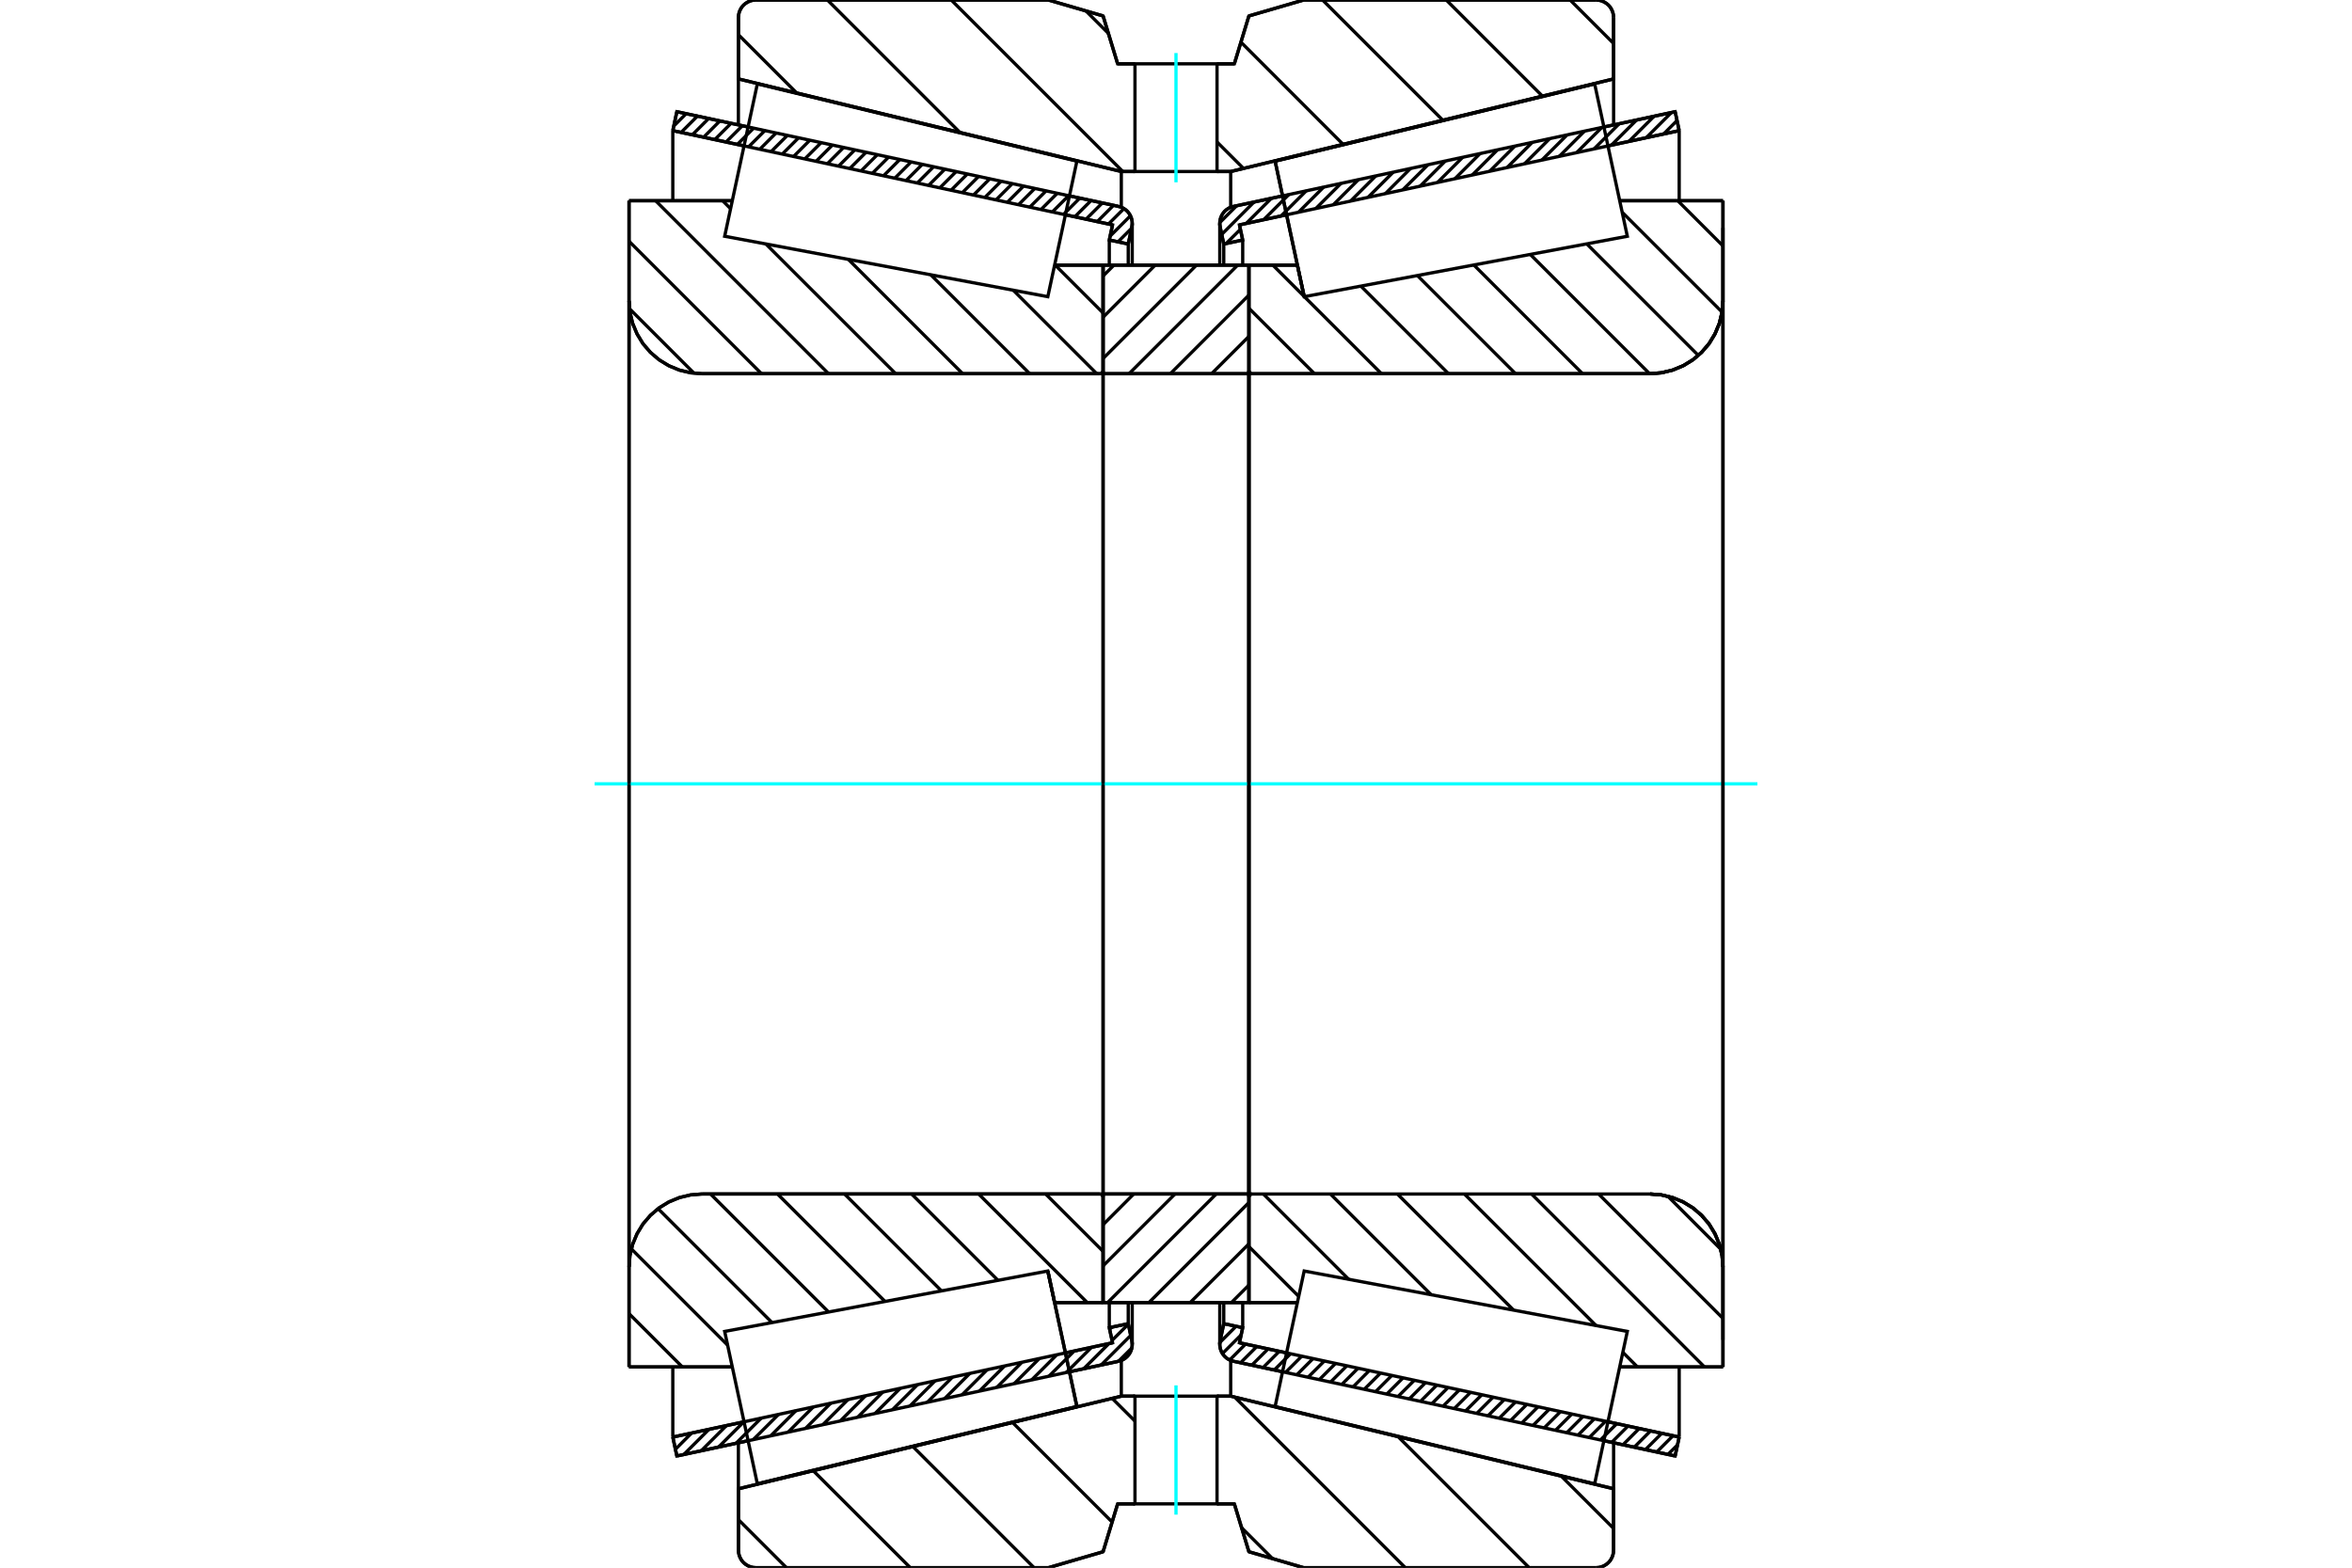 <?xml version="1.0" standalone="no"?>
<!DOCTYPE svg PUBLIC "-//W3C//DTD SVG 1.1//EN"
	"http://www.w3.org/Graphics/SVG/1.1/DTD/svg11.dtd">
<svg xmlns="http://www.w3.org/2000/svg" height="100%" width="100%" viewBox="0 0 36000 24000">
	<rect x="-1800" y="-1200" width="39600" height="26400" style="fill:#FFF"/>
	<g style="fill:none; fill-rule:evenodd" transform="matrix(1 0 0 1 0 0)">
		<g style="fill:none; stroke:#000; stroke-width:50; shape-rendering:geometricPrecision">
			<line x1="19631" y1="21001" x2="18880" y2="20840"/>
			<line x1="25640" y1="22290" x2="24550" y2="22056"/>
			<line x1="25702" y1="22000" x2="25640" y2="22290"/>
			<line x1="24612" y1="21767" x2="25702" y2="22000"/>
			<line x1="18971" y1="20557" x2="19693" y2="20712"/>
			<line x1="19021" y1="20326" x2="18971" y2="20557"/>
			<line x1="18731" y1="20264" x2="19021" y2="20326"/>
			<line x1="18676" y1="20524" x2="18731" y2="20264"/>
			<polyline points="18676,20524 18671,20552 18670,20580 18673,20620 18682,20659 18697,20697 18717,20731 18742,20763 18772,20790 18805,20812 18842,20829 18880,20840"/>
			<line x1="24550" y1="1944" x2="25640" y2="1710"/>
			<line x1="18880" y1="3160" x2="19631" y2="2999"/>
			<polyline points="18880,3160 18842,3171 18805,3188 18772,3210 18742,3237 18717,3269 18697,3303 18682,3341 18673,3380 18670,3420 18671,3448 18676,3476"/>
			<line x1="18731" y1="3736" x2="18676" y2="3476"/>
			<line x1="19021" y1="3674" x2="18731" y2="3736"/>
			<line x1="18971" y1="3443" x2="19021" y2="3674"/>
			<line x1="19693" y1="3288" x2="18971" y2="3443"/>
			<line x1="25702" y1="2000" x2="24612" y2="2233"/>
			<line x1="25640" y1="1710" x2="25702" y2="2000"/>
			<line x1="18731" y1="19940" x2="18731" y2="20264"/>
			<line x1="18731" y1="3736" x2="18731" y2="4060"/>
			<line x1="19021" y1="19940" x2="19021" y2="20326"/>
			<line x1="19021" y1="3674" x2="19021" y2="4060"/>
			<line x1="25702" y1="20926" x2="25702" y2="22000"/>
			<line x1="25702" y1="2000" x2="25702" y2="3074"/>
			<line x1="18670" y1="19941" x2="18670" y2="20580"/>
			<line x1="18670" y1="3420" x2="18670" y2="4059"/>
			<line x1="11450" y1="22056" x2="10360" y2="22290"/>
			<line x1="17120" y1="20840" x2="16369" y2="21001"/>
			<polyline points="17120,20840 17158,20829 17195,20812 17228,20790 17258,20763 17283,20731 17303,20697 17318,20659 17327,20620 17330,20580 17329,20552 17324,20524"/>
			<line x1="17269" y1="20264" x2="17324" y2="20524"/>
			<line x1="16979" y1="20326" x2="17269" y2="20264"/>
			<line x1="17029" y1="20557" x2="16979" y2="20326"/>
			<line x1="16307" y1="20712" x2="17029" y2="20557"/>
			<line x1="10298" y1="22000" x2="11388" y2="21767"/>
			<line x1="10360" y1="22290" x2="10298" y2="22000"/>
			<line x1="16369" y1="2999" x2="17120" y2="3160"/>
			<line x1="10360" y1="1710" x2="11450" y2="1944"/>
			<line x1="10298" y1="2000" x2="10360" y2="1710"/>
			<line x1="11388" y1="2233" x2="10298" y2="2000"/>
			<line x1="17029" y1="3443" x2="16307" y2="3288"/>
			<line x1="16979" y1="3674" x2="17029" y2="3443"/>
			<line x1="17269" y1="3736" x2="16979" y2="3674"/>
			<line x1="17324" y1="3476" x2="17269" y2="3736"/>
			<polyline points="17324,3476 17329,3448 17330,3420 17327,3380 17318,3341 17303,3303 17283,3269 17258,3237 17228,3210 17195,3188 17158,3171 17120,3160"/>
			<line x1="16979" y1="4060" x2="16979" y2="3674"/>
			<line x1="16979" y1="20326" x2="16979" y2="19940"/>
			<line x1="10298" y1="3074" x2="10298" y2="2000"/>
			<line x1="10298" y1="22000" x2="10298" y2="20926"/>
			<line x1="17269" y1="4060" x2="17269" y2="3736"/>
			<line x1="17269" y1="20264" x2="17269" y2="19940"/>
			<line x1="17330" y1="4059" x2="17330" y2="3420"/>
			<line x1="17330" y1="20580" x2="17330" y2="19941"/>
			<line x1="19962" y1="4542" x2="19962" y2="4542"/>
			<line x1="19858" y1="4059" x2="19962" y2="4542"/>
			<line x1="19116" y1="4059" x2="19858" y2="4059"/>
			<polyline points="19116,5676 19117,5683 19118,5690 19121,5697 19125,5703 19129,5708 19135,5712 19141,5716 19147,5719 19154,5720 19161,5721"/>
			<line x1="25256" y1="5721" x2="19161" y2="5721"/>
			<polyline points="25256,5721 25430,5707 25601,5666 25763,5599 25912,5508 26045,5394 26159,5261 26250,5111 26317,4950 26358,4779 26372,4605"/>
			<line x1="26372" y1="3073" x2="26372" y2="4605"/>
			<line x1="26372" y1="3073" x2="24792" y2="3073"/>
			<line x1="26372" y1="20927" x2="24792" y2="20927"/>
			<line x1="26372" y1="19395" x2="26372" y2="20927"/>
			<polyline points="26372,19395 26358,19221 26317,19050 26250,18889 26159,18739 26045,18606 25912,18492 25763,18401 25601,18334 25430,18293 25256,18279"/>
			<polyline points="19161,18279 19154,18280 19147,18281 19141,18284 19135,18288 19129,18292 19125,18297 19121,18303 19118,18310 19117,18317 19116,18324"/>
			<line x1="19858" y1="19941" x2="19116" y2="19941"/>
			<line x1="24792" y1="3639" x2="24792" y2="3638"/>
			<line x1="24792" y1="20362" x2="24792" y2="20361"/>
			<line x1="19116" y1="5721" x2="19116" y2="18279"/>
			<polyline points="19116,5676 19117,5683 19118,5690 19121,5697 19125,5703 19129,5708 19135,5712 19141,5716 19147,5719 19154,5720 19161,5721"/>
			<polyline points="19161,18279 19154,18280 19147,18281 19141,18284 19135,18288 19129,18292 19125,18297 19121,18303 19118,18310 19117,18317 19116,18324"/>
			<polyline points="25256,5721 25430,5707 25601,5666 25763,5599 25912,5508 26045,5394 26159,5261 26250,5111 26317,4950 26358,4779 26372,4605"/>
			<polyline points="26372,19395 26358,19221 26317,19050 26250,18889 26159,18739 26045,18606 25912,18492 25763,18401 25601,18334 25430,18293 25256,18279"/>
			<line x1="16038" y1="19458" x2="16038" y2="19458"/>
			<line x1="16142" y1="19941" x2="16038" y2="19458"/>
			<line x1="16884" y1="19941" x2="16142" y2="19941"/>
			<polyline points="16884,18324 16883,18317 16882,18310 16879,18303 16875,18297 16871,18292 16865,18288 16859,18284 16853,18281 16846,18280 16839,18279"/>
			<line x1="10744" y1="18279" x2="16839" y2="18279"/>
			<polyline points="10744,18279 10570,18293 10399,18334 10237,18401 10088,18492 9955,18606 9841,18739 9750,18889 9683,19050 9642,19221 9628,19395"/>
			<line x1="9628" y1="20927" x2="9628" y2="19395"/>
			<line x1="9628" y1="20927" x2="11208" y2="20927"/>
			<line x1="9628" y1="3073" x2="11208" y2="3073"/>
			<line x1="9628" y1="4605" x2="9628" y2="3073"/>
			<polyline points="9628,4605 9642,4779 9683,4950 9750,5111 9841,5261 9955,5394 10088,5508 10237,5599 10399,5666 10570,5707 10744,5721"/>
			<line x1="16839" y1="5721" x2="10744" y2="5721"/>
			<polyline points="16839,5721 16846,5720 16853,5719 16859,5716 16865,5712 16871,5708 16875,5703 16879,5697 16882,5690 16883,5683 16884,5676"/>
			<line x1="16142" y1="4059" x2="16884" y2="4059"/>
			<line x1="11208" y1="20361" x2="11208" y2="20362"/>
			<line x1="11208" y1="3638" x2="11208" y2="3639"/>
			<line x1="9628" y1="19395" x2="9628" y2="4605"/>
			<line x1="16047" y1="0" x2="16884" y2="244"/>
			<line x1="11570" y1="0" x2="16047" y2="0"/>
			<polyline points="11570,0 11528,3 11487,13 11449,29 11413,51 11381,78 11353,110 11332,146 11315,185 11306,226 11302,268"/>
			<line x1="11302" y1="1208" x2="11302" y2="268"/>
			<line x1="17163" y1="2626" x2="11302" y2="1208"/>
			<line x1="17372" y1="2626" x2="17163" y2="2626"/>
			<line x1="18837" y1="2626" x2="18628" y2="2626"/>
			<line x1="24698" y1="1208" x2="18837" y2="2626"/>
			<line x1="24698" y1="268" x2="24698" y2="1208"/>
			<polyline points="24698,268 24694,226 24685,185 24668,146 24647,110 24619,78 24587,51 24551,29 24513,13 24472,3 24430,0"/>
			<line x1="19953" y1="0" x2="24430" y2="0"/>
			<line x1="19116" y1="244" x2="19953" y2="0"/>
			<line x1="18893" y1="977" x2="19116" y2="244"/>
			<line x1="18628" y1="977" x2="18893" y2="977"/>
			<line x1="17107" y1="977" x2="17372" y2="977"/>
			<line x1="16884" y1="244" x2="17107" y2="977"/>
			<line x1="16884" y1="23756" x2="16047" y2="24000"/>
			<line x1="17107" y1="23023" x2="16884" y2="23756"/>
			<line x1="18893" y1="23023" x2="18628" y2="23023"/>
			<line x1="17372" y1="23023" x2="17107" y2="23023"/>
			<line x1="19116" y1="23756" x2="18893" y2="23023"/>
			<line x1="19953" y1="24000" x2="19116" y2="23756"/>
			<line x1="24430" y1="24000" x2="19953" y2="24000"/>
			<polyline points="24430,24000 24472,23997 24513,23987 24551,23971 24587,23949 24619,23922 24647,23890 24668,23854 24685,23815 24694,23774 24698,23732"/>
			<line x1="24698" y1="22792" x2="24698" y2="23732"/>
			<line x1="18837" y1="21374" x2="24698" y2="22792"/>
			<line x1="17163" y1="21374" x2="17372" y2="21374"/>
			<line x1="18628" y1="21374" x2="18837" y2="21374"/>
			<line x1="11302" y1="22792" x2="17163" y2="21374"/>
			<line x1="11302" y1="23732" x2="11302" y2="22792"/>
			<polyline points="11302,23732 11306,23774 11315,23815 11332,23854 11353,23890 11381,23922 11413,23949 11449,23971 11487,23987 11528,23997 11570,24000"/>
			<line x1="16047" y1="24000" x2="11570" y2="24000"/>
			<line x1="24698" y1="22087" x2="24698" y2="22792"/>
			<line x1="24698" y1="1208" x2="24698" y2="1913"/>
			<line x1="11302" y1="22087" x2="11302" y2="22792"/>
			<line x1="11302" y1="1208" x2="11302" y2="1913"/>
			<line x1="17163" y1="20827" x2="17163" y2="21374"/>
			<line x1="17163" y1="2626" x2="17163" y2="3173"/>
			<line x1="18837" y1="20827" x2="18837" y2="21374"/>
			<line x1="18837" y1="2626" x2="18837" y2="3173"/>
			<line x1="16884" y1="18279" x2="19116" y2="18279"/>
			<line x1="16884" y1="19941" x2="16884" y2="18279"/>
			<line x1="19116" y1="19941" x2="16884" y2="19941"/>
			<line x1="19116" y1="18279" x2="19116" y2="19941"/>
			<line x1="19116" y1="5721" x2="16884" y2="5721"/>
			<line x1="19116" y1="4059" x2="19116" y2="5721"/>
			<line x1="16884" y1="4059" x2="19116" y2="4059"/>
			<line x1="16884" y1="5721" x2="16884" y2="4059"/>
			<line x1="19116" y1="5721" x2="19116" y2="18279"/>
			<line x1="16884" y1="5721" x2="16884" y2="18279"/>
		</g>
		<g style="fill:none; stroke:#0FF; stroke-width:50; shape-rendering:geometricPrecision">
			<line x1="9101" y1="12000" x2="26899" y2="12000"/>
		</g>
		<g style="fill:none; stroke:#000; stroke-width:50; shape-rendering:geometricPrecision">
			<line x1="24032" y1="0" x2="24698" y2="666"/>
			<line x1="22137" y1="0" x2="23609" y2="1472"/>
			<line x1="20243" y1="0" x2="22084" y2="1841"/>
			<line x1="18994" y1="645" x2="20558" y2="2210"/>
			<line x1="16622" y1="168" x2="16965" y2="511"/>
			<line x1="18628" y1="2174" x2="19033" y2="2579"/>
			<line x1="14560" y1="0" x2="17186" y2="2626"/>
			<line x1="12665" y1="0" x2="14694" y2="2029"/>
			<line x1="11302" y1="531" x2="12195" y2="1424"/>
			<line x1="23897" y1="22598" x2="24698" y2="23399"/>
			<line x1="21398" y1="21993" x2="23405" y2="24000"/>
			<line x1="18899" y1="21389" x2="21510" y2="24000"/>
			<line x1="17023" y1="21408" x2="17372" y2="21756"/>
			<line x1="18628" y1="23012" x2="18639" y2="23023"/>
			<line x1="19004" y1="23388" x2="19477" y2="23861"/>
			<line x1="15498" y1="21777" x2="17022" y2="23301"/>
			<line x1="13973" y1="22146" x2="15827" y2="24000"/>
			<line x1="12447" y1="22515" x2="13933" y2="24000"/>
			<line x1="11302" y1="23264" x2="12038" y2="24000"/>
			<polyline points="18628,977 18893,977 19116,244 19953,0 24430,0"/>
			<polyline points="24698,268 24694,226 24685,185 24668,146 24647,110 24619,78 24587,51 24551,29 24513,13 24472,3 24430,0"/>
			<polyline points="24698,268 24698,1208 18837,2626 18628,2626"/>
			<polyline points="17372,977 17107,977 16884,244 16047,0 11570,0 11528,3 11487,13 11449,29 11413,51 11381,78 11353,110 11332,146 11315,185 11306,226 11302,268 11302,1208 17163,2626 17372,2626"/>
			<polyline points="17372,21374 17163,21374 11302,22792 11302,23732 11306,23774 11315,23815 11332,23854 11353,23890 11381,23922 11413,23949 11449,23971 11487,23987 11528,23997 11570,24000 16047,24000 16884,23756 17107,23023 17372,23023"/>
			<polyline points="18628,21374 18837,21374 24698,22792 24698,23732"/>
			<polyline points="24430,24000 24472,23997 24513,23987 24551,23971 24587,23949 24619,23922 24647,23890 24668,23854 24685,23815 24694,23774 24698,23732"/>
			<polyline points="24430,24000 19953,24000 19116,23756 18893,23023 18628,23023"/>
			<line x1="16151" y1="4059" x2="16884" y2="4792"/>
			<line x1="15509" y1="4443" x2="16787" y2="5721"/>
			<line x1="14247" y1="4207" x2="15761" y2="5721"/>
			<line x1="12985" y1="3971" x2="14735" y2="5721"/>
			<line x1="11061" y1="3073" x2="11182" y2="3195"/>
			<line x1="11722" y1="3735" x2="13709" y2="5721"/>
			<line x1="10035" y1="3073" x2="12682" y2="5721"/>
			<line x1="9628" y1="3693" x2="11656" y2="5721"/>
			<line x1="9635" y1="4726" x2="10623" y2="5714"/>
			<line x1="16005" y1="18279" x2="16884" y2="19157"/>
			<line x1="14979" y1="18279" x2="16641" y2="19941"/>
			<line x1="13953" y1="18279" x2="15275" y2="19601"/>
			<line x1="12927" y1="18279" x2="14410" y2="19762"/>
			<line x1="11901" y1="18279" x2="13546" y2="19924"/>
			<line x1="10875" y1="18279" x2="12682" y2="20086"/>
			<line x1="10073" y1="18504" x2="11817" y2="20248"/>
			<line x1="9663" y1="19119" x2="11137" y2="20593"/>
			<line x1="9628" y1="20111" x2="10444" y2="20927"/>
			<polyline points="16884,12000 16884,4059 16884,5676"/>
			<polyline points="16839,5721 16846,5720 16853,5719 16859,5716 16865,5712 16871,5708 16875,5703 16879,5697 16882,5690 16883,5683 16884,5676"/>
			<line x1="16839" y1="5721" x2="10744" y2="5721"/>
			<polyline points="9628,4605 9642,4779 9683,4950 9750,5111 9841,5261 9955,5394 10088,5508 10237,5599 10399,5666 10570,5707 10744,5721"/>
			<line x1="9628" y1="4605" x2="9628" y2="3073"/>
			<line x1="9628" y1="4605" x2="9628" y2="12000"/>
			<line x1="9628" y1="3073" x2="11208" y2="3073"/>
			<line x1="16142" y1="4059" x2="16884" y2="4059"/>
			<line x1="16884" y1="19941" x2="16142" y2="19941"/>
			<line x1="11208" y1="20927" x2="9628" y2="20927"/>
			<line x1="9628" y1="12000" x2="9628" y2="19395"/>
			<line x1="9628" y1="20927" x2="9628" y2="19395"/>
			<polyline points="10744,18279 10570,18293 10399,18334 10237,18401 10088,18492 9955,18606 9841,18739 9750,18889 9683,19050 9642,19221 9628,19395"/>
			<line x1="10744" y1="18279" x2="16839" y2="18279"/>
			<polyline points="16884,18324 16883,18317 16882,18310 16879,18303 16875,18297 16871,18292 16865,18288 16859,18284 16853,18281 16846,18280 16839,18279"/>
			<polyline points="16884,18324 16884,19941 16884,12000"/>
			<line x1="25680" y1="3073" x2="26372" y2="3765"/>
			<line x1="24829" y1="3249" x2="26358" y2="4778"/>
			<line x1="24287" y1="3733" x2="25995" y2="5441"/>
			<line x1="23423" y1="3895" x2="25249" y2="5721"/>
			<line x1="22558" y1="4056" x2="24223" y2="5721"/>
			<line x1="21694" y1="4218" x2="23197" y2="5721"/>
			<line x1="20830" y1="4380" x2="22171" y2="5721"/>
			<line x1="19965" y1="4542" x2="21145" y2="5721"/>
			<line x1="19483" y1="4059" x2="19961" y2="4537"/>
			<line x1="19116" y1="4719" x2="20119" y2="5721"/>
			<line x1="25528" y1="18313" x2="26338" y2="19124"/>
			<line x1="24468" y1="18279" x2="26372" y2="20184"/>
			<line x1="23442" y1="18279" x2="26089" y2="20927"/>
			<line x1="24840" y1="20703" x2="25063" y2="20927"/>
			<line x1="22415" y1="18279" x2="24430" y2="20294"/>
			<line x1="21389" y1="18279" x2="23168" y2="20058"/>
			<line x1="20363" y1="18279" x2="21905" y2="19821"/>
			<line x1="19337" y1="18279" x2="20643" y2="19585"/>
			<line x1="19116" y1="19084" x2="19879" y2="19847"/>
			<polyline points="19116,12000 19116,4059 19116,5676 19117,5683 19118,5690 19121,5697 19125,5703 19129,5708 19135,5712 19141,5716 19147,5719 19154,5720 19161,5721 25256,5721 25430,5707 25601,5666 25763,5599 25912,5508 26045,5394 26159,5261 26250,5111 26317,4950 26358,4779 26372,4605 26372,3073"/>
			<line x1="26372" y1="4605" x2="26372" y2="12000"/>
			<line x1="26372" y1="3073" x2="24792" y2="3073"/>
			<line x1="19858" y1="4059" x2="19116" y2="4059"/>
			<line x1="19116" y1="19941" x2="19858" y2="19941"/>
			<line x1="24792" y1="20927" x2="26372" y2="20927"/>
			<line x1="26372" y1="12000" x2="26372" y2="19395"/>
			<polyline points="26372,20927 26372,19395 26358,19221 26317,19050 26250,18889 26159,18739 26045,18606 25912,18492 25763,18401 25601,18334 25430,18293 25256,18279 19161,18279 19154,18280 19147,18281 19141,18284 19135,18288 19129,18292 19125,18297 19121,18303 19118,18310 19117,18317 19116,18324 19116,19941 19116,12000"/>
			<line x1="19116" y1="19673" x2="18848" y2="19941"/>
			<line x1="19116" y1="19042" x2="18217" y2="19941"/>
			<line x1="19116" y1="18410" x2="17586" y2="19941"/>
			<line x1="18616" y1="18279" x2="16954" y2="19941"/>
			<line x1="17985" y1="18279" x2="16884" y2="19380"/>
			<line x1="17353" y1="18279" x2="16884" y2="18749"/>
			<line x1="19116" y1="5150" x2="18545" y2="5721"/>
			<line x1="19116" y1="4518" x2="17914" y2="5721"/>
			<line x1="18944" y1="4059" x2="17282" y2="5721"/>
			<line x1="18313" y1="4059" x2="16884" y2="5488"/>
			<line x1="17681" y1="4059" x2="16884" y2="4856"/>
			<line x1="17050" y1="4059" x2="16884" y2="4225"/>
			<polyline points="16884,5721 16884,4059 19116,4059 19116,5721 16884,5721"/>
			<polyline points="16884,18279 19116,18279 19116,19941 16884,19941 16884,18279"/>
			<polyline points="18000,23023 18628,23023 18628,21374 17372,21374 17372,23023 18000,23023"/>
		</g>
		<g style="fill:none; stroke:#0FF; stroke-width:50; shape-rendering:geometricPrecision">
			<line x1="18000" y1="23188" x2="18000" y2="21209"/>
		</g>
		<g style="fill:none; stroke:#000; stroke-width:50; shape-rendering:geometricPrecision">
			<polyline points="18000,2626 18628,2626 18628,977 17372,977 17372,2626 18000,2626"/>
		</g>
		<g style="fill:none; stroke:#0FF; stroke-width:50; shape-rendering:geometricPrecision">
			<line x1="18000" y1="2791" x2="18000" y2="812"/>
		</g>
		<g style="fill:none; stroke:#000; stroke-width:50; shape-rendering:geometricPrecision">
			<line x1="26372" y1="20512" x2="26372" y2="3488"/>
			<line x1="19116" y1="18324" x2="19116" y2="5676"/>
			<polyline points="16261,20495 16483,21533 11592,22716 11592,22716"/>
			<polyline points="16038,19458 16038,19458 16261,20495"/>
			<polyline points="19739,3505 19517,2467 24408,1284 24408,1284"/>
			<polyline points="19962,4542 19962,4542 19739,3505"/>
			<polyline points="16261,20495 16483,21533 11592,22716 11342,21550 11092,20383 16038,19458 16261,20495"/>
			<polyline points="16261,3505 16038,4542 11092,3617 11342,2450 11592,1284 16483,2467 16261,3505"/>
			<polyline points="19739,20495 19962,19458 24908,20383 24658,21550 24408,22716 19517,21533 19739,20495"/>
			<polyline points="19739,3505 19517,2467 24408,1284 24658,2450 24908,3617 19962,4542 19739,3505"/>
			<line x1="17324" y1="20637" x2="17120" y2="20840"/>
			<line x1="17307" y1="20444" x2="16854" y2="20897"/>
			<line x1="17270" y1="20272" x2="17021" y2="20521"/>
			<line x1="16973" y1="20569" x2="16588" y2="20954"/>
			<line x1="17015" y1="20319" x2="16984" y2="20349"/>
			<line x1="16707" y1="20626" x2="16322" y2="21011"/>
			<line x1="16441" y1="20684" x2="16056" y2="21068"/>
			<line x1="16175" y1="20741" x2="15790" y2="21126"/>
			<line x1="15908" y1="20798" x2="15523" y2="21183"/>
			<line x1="15642" y1="20855" x2="15257" y2="21240"/>
			<line x1="15376" y1="20912" x2="14991" y2="21297"/>
			<line x1="15110" y1="20969" x2="14725" y2="21354"/>
			<line x1="14844" y1="21026" x2="14459" y2="21411"/>
			<line x1="14578" y1="21083" x2="14193" y2="21468"/>
			<line x1="14312" y1="21140" x2="13927" y2="21525"/>
			<line x1="14045" y1="21197" x2="13660" y2="21582"/>
			<line x1="13779" y1="21254" x2="13394" y2="21639"/>
			<line x1="13513" y1="21311" x2="13128" y2="21696"/>
			<line x1="13247" y1="21368" x2="12862" y2="21753"/>
			<line x1="12981" y1="21425" x2="12596" y2="21810"/>
			<line x1="12715" y1="21482" x2="12330" y2="21867"/>
			<line x1="12448" y1="21539" x2="12064" y2="21924"/>
			<line x1="12182" y1="21596" x2="11797" y2="21981"/>
			<line x1="11916" y1="21654" x2="11531" y2="22038"/>
			<line x1="11650" y1="21711" x2="11265" y2="22096"/>
			<line x1="11384" y1="21768" x2="10999" y2="22153"/>
			<line x1="11118" y1="21825" x2="10733" y2="22210"/>
			<line x1="10852" y1="21882" x2="10467" y2="22267"/>
			<line x1="10585" y1="21939" x2="10338" y2="22187"/>
			<line x1="10319" y1="21996" x2="10301" y2="22014"/>
			<line x1="17320" y1="3495" x2="17113" y2="3702"/>
			<line x1="17303" y1="3303" x2="16992" y2="3614"/>
			<line x1="17204" y1="3193" x2="16967" y2="3429"/>
			<line x1="17044" y1="3143" x2="16795" y2="3392"/>
			<line x1="16872" y1="3107" x2="16623" y2="3356"/>
			<line x1="16700" y1="3070" x2="16451" y2="3319"/>
			<line x1="16528" y1="3033" x2="16279" y2="3282"/>
			<line x1="16356" y1="2996" x2="16107" y2="3245"/>
			<line x1="16183" y1="2959" x2="15934" y2="3208"/>
			<line x1="16011" y1="2922" x2="15762" y2="3171"/>
			<line x1="15839" y1="2885" x2="15590" y2="3134"/>
			<line x1="15667" y1="2848" x2="15418" y2="3097"/>
			<line x1="15495" y1="2811" x2="15246" y2="3060"/>
			<line x1="15323" y1="2774" x2="15074" y2="3023"/>
			<line x1="15150" y1="2737" x2="14901" y2="2986"/>
			<line x1="14978" y1="2701" x2="14729" y2="2950"/>
			<line x1="14806" y1="2664" x2="14557" y2="2913"/>
			<line x1="14634" y1="2627" x2="14385" y2="2876"/>
			<line x1="14462" y1="2590" x2="14213" y2="2839"/>
			<line x1="14289" y1="2553" x2="14040" y2="2802"/>
			<line x1="14117" y1="2516" x2="13868" y2="2765"/>
			<line x1="13945" y1="2479" x2="13696" y2="2728"/>
			<line x1="13773" y1="2442" x2="13524" y2="2691"/>
			<line x1="13601" y1="2405" x2="13352" y2="2654"/>
			<line x1="13429" y1="2368" x2="13180" y2="2617"/>
			<line x1="13256" y1="2331" x2="13007" y2="2580"/>
			<line x1="13084" y1="2294" x2="12835" y2="2544"/>
			<line x1="12912" y1="2258" x2="12663" y2="2507"/>
			<line x1="12740" y1="2221" x2="12491" y2="2470"/>
			<line x1="12568" y1="2184" x2="12319" y2="2433"/>
			<line x1="12395" y1="2147" x2="12146" y2="2396"/>
			<line x1="12223" y1="2110" x2="11974" y2="2359"/>
			<line x1="12051" y1="2073" x2="11802" y2="2322"/>
			<line x1="11879" y1="2036" x2="11630" y2="2285"/>
			<line x1="11707" y1="1999" x2="11458" y2="2248"/>
			<line x1="11535" y1="1962" x2="11286" y2="2211"/>
			<line x1="11362" y1="1925" x2="11113" y2="2174"/>
			<line x1="11190" y1="1888" x2="10941" y2="2137"/>
			<line x1="11018" y1="1852" x2="10769" y2="2101"/>
			<line x1="10846" y1="1815" x2="10597" y2="2064"/>
			<line x1="10674" y1="1778" x2="10425" y2="2027"/>
			<line x1="10502" y1="1741" x2="10313" y2="1930"/>
			<polyline points="10298,2000 10360,1710 17120,3160"/>
			<polyline points="17324,3476 17330,3434 17329,3393 17321,3351 17307,3312 17288,3275 17262,3242 17232,3213 17198,3190 17160,3172 17120,3160"/>
			<polyline points="17324,3476 17269,3736 16979,3674 17029,3443 10298,2000"/>
			<polyline points="10298,22000 17029,20557 16979,20326 17269,20264 17324,20524"/>
			<polyline points="17120,20840 17160,20828 17198,20810 17232,20787 17262,20758 17288,20725 17307,20688 17321,20649 17329,20607 17330,20566 17324,20524"/>
			<polyline points="17120,20840 10360,22290 10298,22000"/>
			<line x1="25677" y1="22120" x2="25530" y2="22266"/>
			<line x1="25607" y1="21980" x2="25358" y2="22229"/>
			<line x1="25435" y1="21943" x2="25186" y2="22192"/>
			<line x1="25263" y1="21906" x2="25014" y2="22155"/>
			<line x1="25091" y1="21869" x2="24842" y2="22118"/>
			<line x1="24918" y1="21832" x2="24669" y2="22081"/>
			<line x1="24746" y1="21796" x2="24497" y2="22045"/>
			<line x1="24574" y1="21759" x2="24325" y2="22008"/>
			<line x1="24402" y1="21722" x2="24153" y2="21971"/>
			<line x1="24230" y1="21685" x2="23981" y2="21934"/>
			<line x1="24058" y1="21648" x2="23809" y2="21897"/>
			<line x1="23885" y1="21611" x2="23636" y2="21860"/>
			<line x1="23713" y1="21574" x2="23464" y2="21823"/>
			<line x1="23541" y1="21537" x2="23292" y2="21786"/>
			<line x1="23369" y1="21500" x2="23120" y2="21749"/>
			<line x1="23197" y1="21463" x2="22948" y2="21712"/>
			<line x1="23025" y1="21426" x2="22775" y2="21675"/>
			<line x1="22852" y1="21390" x2="22603" y2="21639"/>
			<line x1="22680" y1="21353" x2="22431" y2="21602"/>
			<line x1="22508" y1="21316" x2="22259" y2="21565"/>
			<line x1="22336" y1="21279" x2="22087" y2="21528"/>
			<line x1="22164" y1="21242" x2="21915" y2="21491"/>
			<line x1="21991" y1="21205" x2="21742" y2="21454"/>
			<line x1="21819" y1="21168" x2="21570" y2="21417"/>
			<line x1="21647" y1="21131" x2="21398" y2="21380"/>
			<line x1="21475" y1="21094" x2="21226" y2="21343"/>
			<line x1="21303" y1="21057" x2="21054" y2="21306"/>
			<line x1="21131" y1="21020" x2="20882" y2="21269"/>
			<line x1="20958" y1="20983" x2="20709" y2="21233"/>
			<line x1="20786" y1="20947" x2="20537" y2="21196"/>
			<line x1="20614" y1="20910" x2="20365" y2="21159"/>
			<line x1="20442" y1="20873" x2="20193" y2="21122"/>
			<line x1="20270" y1="20836" x2="20021" y2="21085"/>
			<line x1="20097" y1="20799" x2="19848" y2="21048"/>
			<line x1="19925" y1="20762" x2="19676" y2="21011"/>
			<line x1="19753" y1="20725" x2="19504" y2="20974"/>
			<line x1="19581" y1="20688" x2="19332" y2="20937"/>
			<line x1="19409" y1="20651" x2="19160" y2="20900"/>
			<line x1="19237" y1="20614" x2="18988" y2="20863"/>
			<line x1="19064" y1="20577" x2="18822" y2="20820"/>
			<line x1="18997" y1="20436" x2="18711" y2="20722"/>
			<line x1="18919" y1="20304" x2="18671" y2="20552"/>
			<line x1="18747" y1="20267" x2="18726" y2="20288"/>
			<line x1="25669" y1="1845" x2="25464" y2="2051"/>
			<line x1="25583" y1="1723" x2="25198" y2="2108"/>
			<line x1="25317" y1="1780" x2="24932" y2="2165"/>
			<line x1="25050" y1="1837" x2="24665" y2="2222"/>
			<line x1="24784" y1="1894" x2="24399" y2="2279"/>
			<line x1="24518" y1="1951" x2="24133" y2="2336"/>
			<line x1="24252" y1="2008" x2="23867" y2="2393"/>
			<line x1="23986" y1="2065" x2="23601" y2="2450"/>
			<line x1="23720" y1="2122" x2="23335" y2="2507"/>
			<line x1="23453" y1="2179" x2="23069" y2="2564"/>
			<line x1="23187" y1="2236" x2="22802" y2="2621"/>
			<line x1="22921" y1="2293" x2="22536" y2="2678"/>
			<line x1="22655" y1="2350" x2="22270" y2="2735"/>
			<line x1="22389" y1="2407" x2="22004" y2="2792"/>
			<line x1="22123" y1="2464" x2="21738" y2="2849"/>
			<line x1="21857" y1="2522" x2="21472" y2="2906"/>
			<line x1="21590" y1="2579" x2="21205" y2="2964"/>
			<line x1="21324" y1="2636" x2="20939" y2="3021"/>
			<line x1="21058" y1="2693" x2="20673" y2="3078"/>
			<line x1="20792" y1="2750" x2="20407" y2="3135"/>
			<line x1="20526" y1="2807" x2="20141" y2="3192"/>
			<line x1="20260" y1="2864" x2="19875" y2="3249"/>
			<line x1="19994" y1="2921" x2="19609" y2="3306"/>
			<line x1="19727" y1="2978" x2="19342" y2="3363"/>
			<line x1="19461" y1="3035" x2="19076" y2="3420"/>
			<line x1="18986" y1="3511" x2="18768" y2="3728"/>
			<line x1="19195" y1="3092" x2="18700" y2="3588"/>
			<line x1="18929" y1="3149" x2="18670" y2="3408"/>
			<polyline points="25702,2000 25640,1710 18880,3160 18840,3172 18802,3190 18768,3213 18738,3242 18712,3275 18693,3312 18679,3351 18671,3393 18670,3434 18676,3476 18731,3736 19021,3674 18971,3443 25702,2000"/>
			<polyline points="25702,22000 18971,20557 19021,20326 18731,20264 18676,20524 18670,20566 18671,20607 18679,20649 18693,20688 18712,20725 18738,20758 18768,20787 18802,20810 18840,20828 18880,20840 25640,22290 25702,22000"/>
		</g>
	</g>
</svg>
